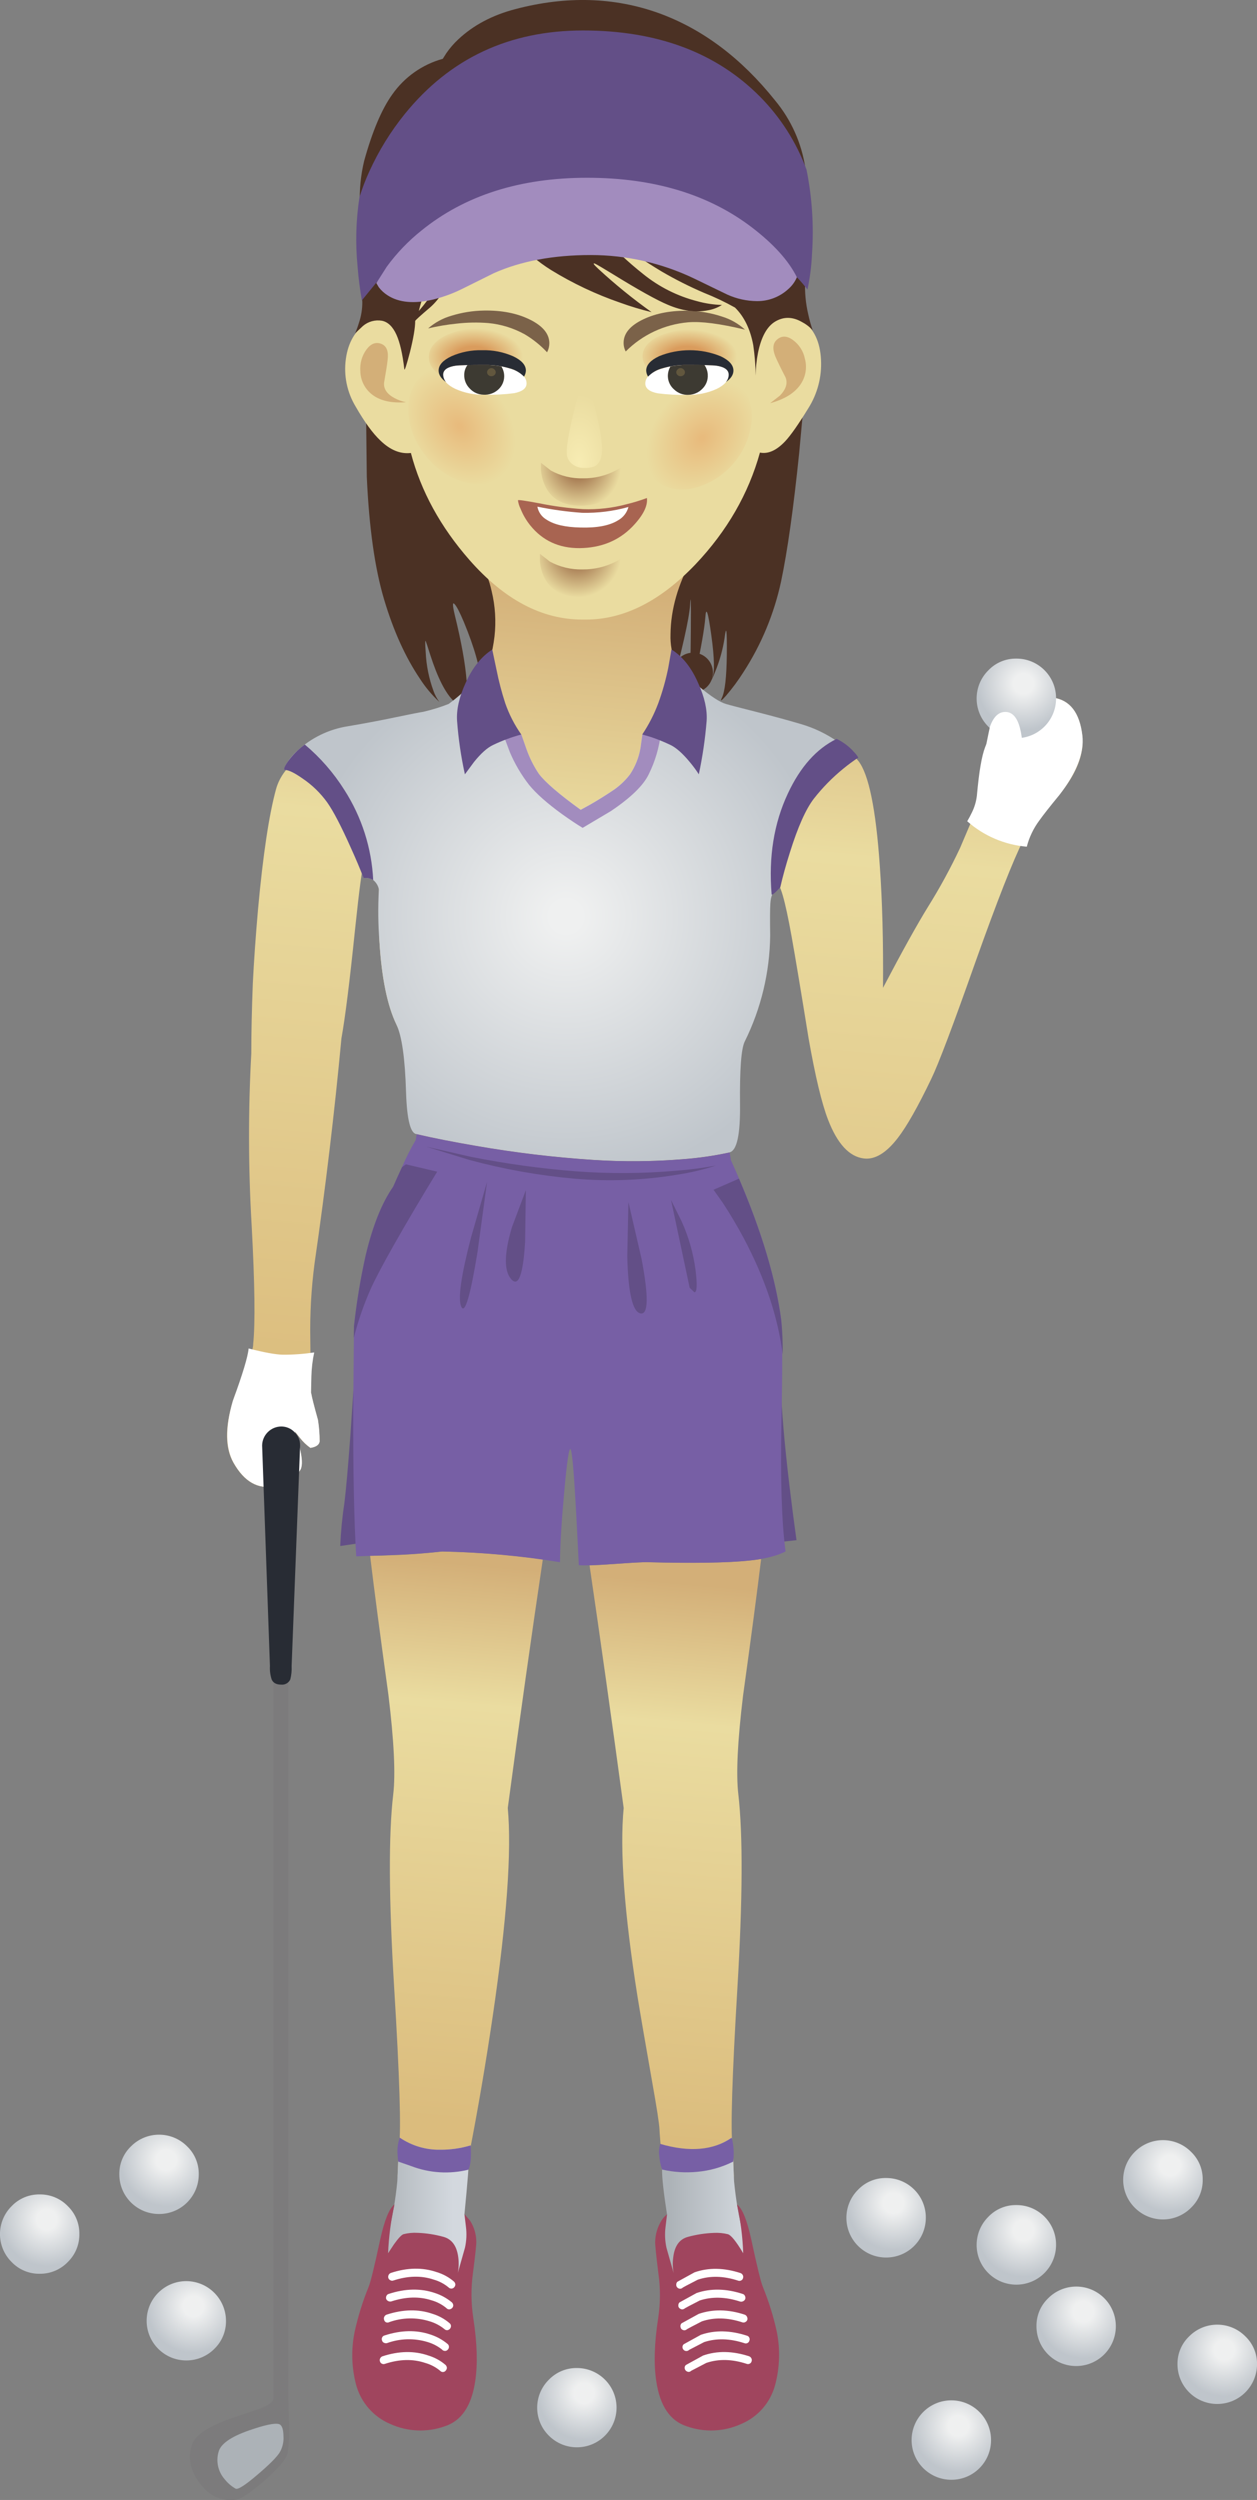 <?xml version="1.0" encoding="iso-8859-1"?>
<!-- Generator: Adobe Illustrator 20.1.0, SVG Export Plug-In . SVG Version: 6.00 Build 0)  -->
<svg version="1.0" id="Layer_1" xmlns="http://www.w3.org/2000/svg" xmlns:xlink="http://www.w3.org/1999/xlink" x="0px" y="0px"
	 viewBox="0 0 482.28 959.15" enable-background="new 0 0 482.28 959.15" xml:space="preserve">
<rect x="0" y="0" width="482.28" height="959.15" fill="#808080" stroke="none"/>
<title>sports1_0026</title>
<linearGradient id="SVGID_1_" gradientUnits="userSpaceOnUse" x1="784.921" y1="536.825" x2="771.751" y2="683.775" gradientTransform="matrix(1.45 0 0 1.45 -916.31 -174.57)">
	<stop  offset="0" style="stop-color:#D3AF78"/>
	<stop  offset="0.25" style="stop-color:#EADCA0"/>
	<stop  offset="1" style="stop-color:#DBBC7D"/>
</linearGradient>
<path fill="url(#SVGID_1_)" d="M248.55,599.36c-1.54-0.047-4.963,0.123-10.27,0.51c-6,0.433-10.027,0.673-12.08,0.72
	c4.193,28.54,8.557,59.563,13.09,93.07c-1.54,16.153,0.22,40.21,5.28,72.17c1.06,6.56,2.917,17.383,5.57,32.47
	c1.833,10.267,2.797,16.487,2.89,18.66c0,1.107,0.507,7.133,1.52,18.08h27c-0.193-5.333-0.363-9.213-0.51-11.64
	c-0.773-6.507-0.147-26.73,1.88-60.67c2.027-33.94,2.147-58.72,0.36-74.34c-0.913-7.713-0.31-20.32,1.81-37.82
	c3.087-22.273,5.4-39.75,6.94-52.43c-7.907,1.333-22.393,1.743-43.46,1.23 M142,596.9c1.54,12.827,3.873,30.543,7,53.15
	c2.167,17.787,2.793,30.563,1.88,38.33c-1.833,15.527-1.713,40.307,0.36,74.34c2.073,34.033,2.7,54.257,1.88,60.67
	c-0.193,2.46-0.387,6.34-0.58,11.64h26.66c0.147-2.553,0.413-5.373,0.8-8.46c3.373-17.26,6.41-35.073,9.11-53.44
	c5.333-36.353,7.237-62.847,5.71-79.48c4.667-34.76,9.15-66.557,13.45-95.39c-12.802-1.773-25.698-2.775-38.62-3
	c-5.64,0.627-11.04,1.06-16.2,1.3S144.473,596.913,142,596.9z"/>
<path fill="#4B3124" d="M299.68,223.1c2.46-11.713,4.773-28.13,6.94-49.25l2.6-28.2l-168.78,11.64l0.29,25.6
	c0.867,19.48,3.083,35.197,6.65,47.15c3.567,11.953,8.147,22.077,13.74,30.37c2.097,3.267,4.6,6.254,7.45,8.89
	c-0.953-1.276-1.709-2.688-2.24-4.19c-1.753-4.785-2.765-9.809-3-14.9c-0.24-3.233-0.24-4.657,0-4.27
	c0.093,0.147,0.673,1.907,1.74,5.28c2.847,8.873,5.883,14.827,9.11,17.86c3.907,3.613,5.523,1.01,4.85-7.81
	c-0.48-6.507-2-14.967-4.56-25.38c-0.867-3.667-0.89-5.04-0.07-4.12c0.773,0.773,1.953,3.04,3.54,6.8
	c4.147,10,6.363,17.953,6.65,23.86c0.193,5.333,2.46,8.153,6.8,8.46c2.203,0.189,4.419-0.182,6.44-1.08l58.94-2.1
	c4.967-18.42,7.633-30.28,8-35.58c0.287-4.667,0.383-1.607,0.29,9.18c-0.047,10.607-0.313,18.707-0.8,24.3
	c-0.533,5.833,0.31,3.567,2.53-6.8c2.22-10.367,3.497-17.67,3.83-21.91c0.287-4.487,1.057-2.173,2.31,6.94
	c1.207,8.727,1.303,14.2,0.29,16.42c1.217-4.046-1.077-8.312-5.123-9.529c-4.046-1.217-8.312,1.077-9.529,5.123
	c-1.217,4.046,1.077,8.312,5.123,9.529c3.731,1.122,7.71-0.739,9.239-4.323c0.571-1.128,1.078-2.286,1.52-3.47
	c1.676-4.09,2.864-8.362,3.54-12.73c0.667-5.333,0.957-3.26,0.87,6.22c-0.093,8.667-0.72,14.21-1.88,16.63
	c-0.773,1.54-0.243,1.273,1.59-0.8c2.431-2.836,4.653-5.843,6.65-9C292.113,247.281,297.013,235.485,299.68,223.1z"/>
<linearGradient id="SVGID_2_" gradientUnits="userSpaceOnUse" x1="814.948" y1="276.151" x2="795.018" y2="498.351" gradientTransform="matrix(1.45 0 0 1.45 -916.31 -174.57)">
	<stop  offset="0" style="stop-color:#D3AF78"/>
	<stop  offset="0.3" style="stop-color:#EADCA0"/>
	<stop  offset="1" style="stop-color:#DBBC7D"/>
</linearGradient>
<path fill="url(#SVGID_2_)" d="M380.24,283.12c-1.593,1.16-2.87,5.473-3.83,12.94c-0.533,3.953-1.137,8.8-1.81,14.54v0.22
	c-1.207,2.667-3.28,7.487-6.22,14.46c-3.67,7.813-7.804,15.4-12.38,22.72c-4.193,6.8-9.93,17.133-17.21,31
	c0.147-17.693-0.263-33.29-1.23-46.79c-1.493-21.793-4.24-35.22-8.24-40.28c-4.293-5.493-14.85-10.75-31.67-15.77
	c-8.487-2.413-14.487-4.173-18-5.28c-5.88-1.88-9.713-3.64-11.5-5.28c-4.24-3.807-7.203-7.543-8.89-11.21
	c-1.456-3.478-2.139-7.232-2-11c0.093-9.593,2.867-19.283,8.32-29.07c-13.5-6.507-27.07-9.663-40.71-9.47
	c-13.333,0.193-27,3.543-41,10.05c2.257,3.676,3.87,7.711,4.77,11.93c1.38,5.702,1.745,11.602,1.08,17.43
	c-0.773,6.313-2.197,11.183-4.27,14.61c-2.073,3.427-5.833,6.85-11.28,10.27c-2.073,1.333-6.847,2.9-14.32,4.7
	c-10.893,2.667-18.003,4.5-21.33,5.5c-19.047,5.787-29.917,13.597-32.61,23.43c-2.693,9.833-4.997,25.197-6.91,46.09
	c-0.913,10.46-1.58,19.957-2,28.49c-0.387,10-0.58,18.92-0.58,26.76c-1.206,22.018-1.159,44.087,0.14,66.1
	c1.207,22.467,1.4,37.603,0.58,45.41c0.093,2.22-2.22,8.703-6.94,19.45c-3.907,11.233-4.123,19.937-0.65,26.11
	c4.147,7.333,9.427,10.333,15.84,9c2.343-0.515,4.557-1.498,6.51-2.89c1.4-0.891,2.566-2.105,3.4-3.54
	c0.773-1.54,0.63-4.433-0.43-8.68l-1.81-5.93l2,2.53c1.138,1.466,2.486,2.757,4,3.83c2.167-0.34,3.347-1.16,3.54-2.46
	c-0.001-2.786-0.218-5.568-0.65-8.32c-1.493-5.333-2.36-8.757-2.6-10.27l-0.07-0.14c-0.093-7.62-0.167-14.393-0.22-20.32
	c-0.188-9.864,0.367-19.729,1.66-29.51c4.187-28.847,7.613-57.543,10.28-86.09c1.447-8.053,3.183-21.937,5.21-41.65
	c1.687-16.1,2.797-24.273,3.33-24.52c2.413-1.253,4.367,1.687,5.86,8.82c0,0.193,0.047,6.727,0.14,19.6
	c0.82,14.273,3.013,25.097,6.58,32.47c7.667,15.767,10.293,29.797,7.88,42.09c6.22,1.447,13.813,2.94,22.78,4.48
	c14.926,2.568,29.977,4.344,45.09,5.32c11.369,0.73,22.775,0.633,34.13-0.29c6.03-0.45,12.021-1.319,17.93-2.6
	c-0.771-7.685-0.748-15.43,0.07-23.11c0.82-9.5,2.243-16.587,4.27-21.26c3.309-7.495,5.878-15.296,7.67-23.29
	c1.929-9.27,2.755-18.736,2.46-28.2c0.158-1.077,0.399-2.14,0.72-3.18c0.72-2.22,1.613-3.593,2.68-4.12
	c1.4-0.667,3.377,6.13,5.93,20.39c1.447,8.1,3.617,21.117,6.51,39.05c2.553,14.513,5.037,24.903,7.45,31.17
	c3.567,9.253,8.147,14.22,13.74,14.9c4.24,0.533,8.573-2.07,13-7.81c3.473-4.487,7.763-12.057,12.87-22.71
	c2.747-5.64,8.387-20.56,16.92-44.76c8.387-23.573,14.533-39.217,18.44-46.93c0.48-1.833,2.097-4.293,4.85-7.38
	c1.593-1.833,4.293-4.833,8.1-9c7.233-8.487,10.44-16.37,9.62-23.65c-1.007-8.813-4.75-13.67-11.23-14.57
	c-2.428-0.327-4.899-0.105-7.23,0.65c-1.707,0.385-3.296,1.177-4.63,2.31c-1.333,1.253-2.333,4.193-3,8.82
	c-0.34,2.313-0.557,4.507-0.65,6.58c-0.747-0.986-1.653-1.841-2.68-2.53C383.737,282.087,381.88,281.967,380.24,283.12z"/>
<path fill="#EADCA0" d="M315,138c-0.34-6.893-2.727-11.893-7.16-15c-2.893-2.073-7.667-2.53-14.32-1.37V107
	c0-20.247-6.7-37.193-20.1-50.84C260.213,42.72,244.017,36,224.83,36s-35.387,6.727-48.6,20.18
	c-13.447,13.653-20.17,30.593-20.17,50.82v15.19c-5.547-2-10.61-1.493-15.19,1.52c-4.58,3.013-7.303,7.68-8.17,14
	c-0.882,6.347,0.445,12.805,3.76,18.29c3.373,5.88,6.507,10.193,9.4,12.94c3.807,3.713,7.737,5.33,11.79,4.85
	c3.86,14.667,11.333,28.333,22.42,41c13.4,15.28,27.84,22.92,43.32,22.92h1.45c14.513,0,28.513-7.063,42-21.19
	c12.1-12.773,20.343-27.067,24.73-42.88c3.133,0.627,6.363-0.82,9.69-4.34c2.12-2.267,5.06-6.46,8.82-12.58
	C313.628,151.144,315.348,144.6,315,138z"/>
<radialGradient id="SVGID_3_" cx="404.322" cy="545.876" r="9.8" gradientTransform="matrix(-1.45 0 0 -2.71 808.43 1656.95)" gradientUnits="userSpaceOnUse">
	<stop  offset="0" style="stop-color:#F7ECB3"/>
	<stop  offset="1" style="stop-color:#EADCA0"/>
</radialGradient>
<path fill="url(#SVGID_3_)" d="M219.92,159c-1.833,7.813-2.653,12.85-2.46,15.11c0.104,1.709,1.018,3.267,2.46,4.19
	c1.174,0.813,2.572,1.243,4,1.23c1.353,0.079,2.71-0.094,4-0.51c1.54-0.667,2.503-2.16,2.89-4.48c0.533-2.667-0.093-7.8-1.88-15.4
	s-3.257-11.553-4.41-11.86C223.38,147.013,221.847,150.92,219.92,159z"/>
<radialGradient id="SVGID_4_" cx="404.322" cy="717.991" r="11.36" gradientTransform="matrix(-1.45 0 0 -1.45 808.06 1220.06)" gradientUnits="userSpaceOnUse">
	<stop  offset="0" style="stop-color:#8F5938"/>
	<stop  offset="1" style="stop-color:#EADCA0"/>
</radialGradient>
<path fill="url(#SVGID_4_)" d="M208.85,185.78c2.267,5.493,6.933,8.24,14,8.24c7.067,0,12.177-2.797,15.33-8.39
	c1.515-2.553,2.406-5.428,2.6-8.39c-1.267,1.286-2.732,2.359-4.34,3.18c-3.938,2.093-8.34,3.163-12.8,3.11
	c-4.29,0.106-8.531-0.929-12.29-3l-3.83-3v2.6C207.655,182.073,208.104,183.981,208.85,185.78z"/>
<radialGradient id="SVGID_5_" cx="404.322" cy="724.695" r="11.56" gradientTransform="matrix(-1.45 0 0 -1.42 807.85 1241.91)" gradientUnits="userSpaceOnUse">
	<stop  offset="0" style="stop-color:#8F5938"/>
	<stop  offset="1" style="stop-color:#EADCA0"/>
</radialGradient>
<path fill="url(#SVGID_5_)" d="M207.12,215c0.119,1.962,0.558,3.89,1.3,5.71c2.313,5.547,7.063,8.32,14.25,8.32
	c7.187,0,12.393-2.797,15.62-8.39c1.51-2.581,2.4-5.477,2.6-8.46c-1.304,1.274-2.79,2.345-4.41,3.18
	c-4.009,2.097-8.476,3.166-13,3.11c-4.361,0.112-8.674-0.922-12.51-3l-3.83-3V215H207.12z"/>
<path fill="#7B6249" d="M175.15,124.17c4.056-0.473,8.149-0.546,12.22-0.22c4.916,0.465,9.683,1.943,14,4.34
	c3.153,1.876,6.025,4.189,8.53,6.87c0.577-1.09,0.876-2.306,0.87-3.54c-0.047-3.567-2.53-6.567-7.45-9
	c-4.92-2.433-10.803-3.59-17.65-3.47c-4.244,0.066-8.457,0.74-12.51,2c-3.284,0.944-6.319,2.6-8.89,4.85
	C167.853,125.155,171.488,124.544,175.15,124.17z"/>
<path fill="#A86451" d="M203.43,201.55c4.727,5.88,11.043,8.797,18.95,8.75c8.193-0.093,14.92-2.817,20.18-8.17
	c4.147-4.293,6.027-7.98,5.64-11.06c-2.553,0.954-5.161,1.752-7.81,2.39c-5.445,1.459-11.077,2.093-16.71,1.88
	c-5.638-0.36-11.245-1.109-16.78-2.24c-5.4-1.013-8.123-1.4-8.17-1.16c0.145,1.132,0.484,2.232,1,3.25
	C200.638,197.483,201.885,199.627,203.43,201.55z"/>
<path fill="#FFFFFF" d="M206.18,194.39c0.387,2.106,1.682,3.935,3.54,5c2.847,1.88,7.16,2.88,12.94,3
	c6.367,0.193,11.187-0.723,14.46-2.75c1.978-1.092,3.423-2.945,4-5.13c-5.786,1.625-11.782,2.379-17.79,2.24
	C217.568,196.342,211.838,195.554,206.18,194.39z"/>
<linearGradient id="SVGID_6_" gradientUnits="userSpaceOnUse" x1="730.938" y1="709.623" x2="758.438" y2="709.623" gradientTransform="matrix(1.45 0 0 1.45 -916.31 -174.57)">
	<stop  offset="0" style="stop-color:#ACB2B7"/>
	<stop  offset="0.76" style="stop-color:#D3D8DE"/>
</linearGradient>
<path fill="url(#SVGID_6_)" d="M168.86,824.77c-5.514,0.093-10.922-1.524-15.48-4.63l-0.29,3.25c-0.193,2.747-0.41,7.23-0.65,13.45
	c-0.67,7.087-1.904,14.109-3.69,21l-0.58,2.46l-0.36,0.94c-1.64,6.12-3.973,14.073-7,23.86c4.766,1.762,9.754,2.856,14.82,3.25
	c8.667,0.773,15.923-0.07,21.77-2.53c0.967-11.52,1.28-17.957,0.94-19.31c1.33-3.928,1.728-8.112,1.16-12.22l-1.3-4.77
	c1.2-12.253,1.8-19.9,1.8-22.94l0.58-3.47C176.778,824.245,172.828,824.804,168.86,824.77z"/>
<path fill="#A0455E" d="M170.09,858.18c-3.21-0.884-6.512-1.394-9.84-1.52c-1.822-0.108-3.65,0.064-5.42,0.51
	c-0.773,0.24-2.003,1.543-3.69,3.91l-2.24,3.4c0.256-6.305,1.079-12.573,2.46-18.73c-2,1.493-3.833,6-5.5,13.52
	c-2.167,10.127-3.637,16.153-4.41,18.08c-2.272,5.549-4.062,11.284-5.35,17.14c-1.413,6.744-1.238,13.725,0.51,20.39
	c1.812,6.804,6.671,12.387,13.16,15.12c6.591,2.987,14.084,3.299,20.9,0.87c6.367-2.073,10.247-7.81,11.64-17.21
	c1.013-6.56,0.773-14.66-0.72-24.3c-0.868-5.701-0.915-11.496-0.14-17.21c0.913-7.04,1.347-11.09,1.3-12.15
	c-0.039-2.837-0.866-5.607-2.39-8l-2.17-2.53l0.58,4.85c0.339,2.668,0.217,5.374-0.36,8l-2.75,9.69
	c0.386-2.028,0.433-4.106,0.14-6.15C175.22,861.613,173.317,859.053,170.09,858.18z"/>
<path fill="#775FA5" d="M168.86,824.77c-5.514,0.093-10.922-1.524-15.48-4.63c-0.686,1.922-0.982,3.962-0.87,6
	c0.036,1.065,0.132,2.126,0.29,3.18l5,1.74c6.993,2.679,14.638,3.157,21.91,1.37c0.867-1.64,1.157-4.75,0.87-9.33
	C176.779,824.238,172.828,824.801,168.86,824.77z"/>
<path fill="#FFFFFF" d="M166.4,874.6c2.092,0.59,4.037,1.612,5.71,3c0.55,0.582,1.468,0.608,2.05,0.058
	c0.043-0.04,0.083-0.083,0.12-0.128c0.27-0.295,0.423-0.68,0.43-1.08c-0.039-0.408-0.219-0.79-0.51-1.08
	c-1.917-1.652-4.158-2.885-6.58-3.62c-5.447-1.88-11.33-1.783-17.65,0.29c-0.384,0.142-0.696,0.43-0.87,0.8
	c-0.175,0.361-0.211,0.774-0.1,1.16c0.142,0.384,0.43,0.696,0.8,0.87c0.358,0.192,0.782,0.217,1.16,0.07
	C156.527,873.12,161.673,873.007,166.4,874.6z"/>
<path fill="#FFFFFF" d="M171.39,885.66c0.278,0.239,0.634,0.367,1,0.36c0.408-0.039,0.79-0.219,1.08-0.51
	c0.286-0.286,0.441-0.676,0.43-1.08c-0.039-0.408-0.219-0.79-0.51-1.08c-1.941-1.617-4.175-2.846-6.58-3.62
	c-5.447-1.833-11.33-1.713-17.65,0.36c-0.385,0.094-0.706,0.359-0.87,0.72c-0.188,0.356-0.238,0.769-0.14,1.16
	c0.142,0.384,0.43,0.696,0.8,0.87c0.356,0.188,0.769,0.238,1.16,0.14c5.593-1.833,10.753-1.977,15.48-0.43
	c2.092,0.59,4.037,1.612,5.71,3L171.39,885.66z"/>
<path fill="#FFFFFF" d="M148.32,888.05c-0.384,0.142-0.696,0.43-0.87,0.8c-0.192,0.358-0.217,0.782-0.07,1.16
	c0.118,0.708,0.788,1.186,1.497,1.068c0.134-0.022,0.263-0.065,0.383-0.128c5.004-1.821,10.467-1.948,15.55-0.36
	c2.083,0.612,4.024,1.632,5.71,3c0.286,0.286,0.676,0.441,1.08,0.43c0.381-0.052,0.734-0.232,1-0.51
	c0.27-0.295,0.423-0.68,0.43-1.08c0.004-0.419-0.184-0.817-0.51-1.08c-1.917-1.652-4.158-2.885-6.58-3.62
	C160.56,885.87,154.687,885.977,148.32,888.05z"/>
<path fill="#FFFFFF" d="M147.31,898.83c0.356,0.188,0.769,0.238,1.16,0.14c5.001-1.818,10.456-1.969,15.55-0.43
	c2.083,0.612,4.024,1.632,5.71,3h-0.07c0.295,0.27,0.68,0.423,1.08,0.43c0.419,0.004,0.817-0.184,1.08-0.51
	c0.286-0.286,0.441-0.676,0.43-1.08c0.004-0.419-0.184-0.817-0.51-1.08c-1.941-1.617-4.175-2.846-6.58-3.62
	c-5.4-1.833-11.283-1.713-17.65,0.36c-0.385,0.094-0.706,0.359-0.87,0.72c-0.192,0.358-0.217,0.782-0.07,1.16
	C146.657,898.324,146.932,898.663,147.31,898.83z"/>
<path fill="#FFFFFF" d="M164.38,903.74c-5.4-1.88-11.283-1.783-17.65,0.29c-0.384,0.142-0.696,0.43-0.87,0.8
	c-0.192,0.358-0.217,0.782-0.07,1.16c0.094,0.385,0.359,0.706,0.72,0.87c0.358,0.192,0.782,0.217,1.16,0.07
	c5.593-1.833,10.753-1.953,15.48-0.36c2.092,0.59,4.037,1.612,5.71,3c0.499,0.584,1.376,0.653,1.96,0.154
	c0.078-0.067,0.149-0.142,0.21-0.224c0.27-0.295,0.423-0.68,0.43-1.08c-0.039-0.408-0.219-0.79-0.51-1.08
	C169.034,905.696,166.796,904.47,164.38,903.74z"/>
<linearGradient id="SVGID_7_" gradientUnits="userSpaceOnUse" x1="808.888" y1="709.627" x2="836.388" y2="709.627" gradientTransform="matrix(1.45 0 0 1.45 -916.31 -174.57)">
	<stop  offset="0" style="stop-color:#ACB2B7"/>
	<stop  offset="0.76" style="stop-color:#D3D8DE"/>
</linearGradient>
<path fill="url(#SVGID_7_)" d="M281,823.4l-0.29-3.25c-4.558,3.106-9.966,4.723-15.48,4.63c-3.968,0.034-7.918-0.525-11.72-1.66
	c0.047,0.24,0.12,1.783,0.22,4.63c0.017,1.547,0.114,3.093,0.29,4.63c-0.047,3.04,0.58,8.753,1.88,17.14l-1.3,4.77
	c-0.571,4.103-0.202,8.281,1.08,12.22c-0.287,1.207,0.047,7.643,1,19.31c5.833,2.46,13.09,3.303,21.77,2.53
	c5.063-0.416,10.048-1.509,14.82-3.25c-3.04-9.787-5.373-17.74-7-23.86l-0.43-0.94l-0.58-2.46c-1.742-6.897-2.953-13.918-3.62-21
	C281.42,830.627,281.207,826.147,281,823.4z"/>
<path fill="#A0455E" d="M253.76,852c-1.481,2.412-2.305,5.17-2.39,8c-0.047,1.16,0.363,5.21,1.23,12.15
	c0.822,5.709,0.798,11.508-0.07,17.21c-1.493,9.64-1.733,17.74-0.72,24.3c1.4,9.4,5.28,15.137,11.64,17.21
	c6.816,2.429,14.309,2.117,20.9-0.87c6.481-2.719,11.322-8.307,13.09-15.11c1.749-6.663,1.947-13.638,0.58-20.39
	c-1.288-5.856-3.078-11.591-5.35-17.14c-0.773-1.927-2.243-7.953-4.41-18.08c-1.64-7.52-3.473-12.027-5.5-13.52
	c1.375,6.156,2.175,12.426,2.39,18.73c-2.667-4.487-4.62-6.92-5.86-7.3c-1.771-0.441-3.598-0.613-5.42-0.51
	c-3.35,0.129-6.675,0.639-9.91,1.52c-3.233,0.867-5.113,3.447-5.64,7.74c-0.293,2.044-0.246,4.122,0.14,6.15l-2.75-9.69
	c-0.577-2.626-0.699-5.332-0.36-8l0.58-4.85C255.064,850.228,254.329,851.058,253.76,852z"/>
<path fill="#775FA5" d="M280.73,820.15c-6.993,4.867-16.13,5.663-27.41,2.39c-0.478,1.542-0.602,3.173-0.36,4.77
	c0.137,1.727,0.5,3.428,1.08,5.06c4.43,1.022,8.996,1.316,13.52,0.87c4.784-0.432,9.445-1.758,13.74-3.91
	C281.708,826.262,281.515,823.144,280.73,820.15z"/>
<path fill="#FFFFFF" d="M262,877.64c0.093-0.093,1.997-1.093,5.71-3c4.727-1.593,9.887-1.473,15.48,0.36
	c0.378,0.147,0.802,0.122,1.16-0.07c0.361-0.164,0.626-0.485,0.72-0.87c0.147-0.378,0.122-0.802-0.07-1.16
	c-0.174-0.37-0.486-0.658-0.87-0.8c-6.367-2.073-12.25-2.17-17.65-0.29c-4.24,2.313-6.433,3.52-6.58,3.62
	c-0.286,0.286-0.441,0.676-0.43,1.08c-0.044,0.395,0.088,0.79,0.36,1.08c0.517,0.611,1.432,0.688,2.043,0.171
	C261.918,877.723,261.96,877.683,262,877.64z"/>
<path fill="#FFFFFF" d="M285.8,880.82c-0.164-0.361-0.485-0.626-0.87-0.72c-6.313-2.073-12.197-2.193-17.65-0.36
	c-4.24,2.313-6.433,3.52-6.58,3.62c-0.286,0.286-0.441,0.676-0.43,1.08c-0.059,0.397,0.075,0.798,0.36,1.08
	c0.29,0.291,0.672,0.471,1.08,0.51c0.4-0.007,0.785-0.16,1.08-0.43c0.093-0.093,1.997-1.093,5.71-3
	c4.727-1.54,9.887-1.397,15.48,0.43c0.391,0.098,0.804,0.048,1.16-0.14c0.37-0.174,0.658-0.486,0.8-0.87
	C286.049,881.617,285.999,881.187,285.8,880.82z"/>
<path fill="#FFFFFF" d="M286.59,888.85c-0.174-0.37-0.486-0.658-0.87-0.8c-6.313-2.073-12.197-2.17-17.65-0.29
	c-4.24,2.313-6.433,3.52-6.58,3.62c-0.286,0.286-0.441,0.676-0.43,1.08c0.002,0.389,0.128,0.767,0.36,1.08
	c0.29,0.291,0.672,0.471,1.08,0.51c0.404,0.011,0.794-0.144,1.08-0.43c0.093-0.093,1.997-1.093,5.71-3
	c4.727-1.593,9.887-1.473,15.48,0.36c0.378,0.147,0.802,0.122,1.16-0.07c0.37-0.174,0.658-0.486,0.8-0.87
	C286.836,889.64,286.786,889.214,286.59,888.85z"/>
<path fill="#FFFFFF" d="M263.38,902c0.378-0.001,0.739-0.157,1-0.43c0.147-0.093,2.077-1.093,5.79-3
	c4.727-1.54,9.887-1.397,15.48,0.43c0.734,0.275,1.553-0.096,1.828-0.831c0.021-0.055,0.038-0.112,0.052-0.169
	c0.147-0.378,0.122-0.802-0.07-1.16c-0.164-0.361-0.485-0.626-0.87-0.72c-6.367-2.073-12.25-2.193-17.65-0.36
	c-4.24,2.313-6.433,3.52-6.58,3.62c-0.326,0.263-0.514,0.661-0.51,1.08c-0.011,0.404,0.144,0.794,0.43,1.08
	C262.557,901.853,262.962,902.023,263.38,902z"/>
<path fill="#FFFFFF" d="M271,906.56c4.727-1.593,9.887-1.473,15.48,0.36c0.378,0.147,0.802,0.122,1.16-0.07
	c0.361-0.164,0.626-0.485,0.72-0.87c0.147-0.378,0.122-0.802-0.07-1.16c-0.174-0.37-0.486-0.658-0.87-0.8
	c-6.367-2.073-12.25-2.17-17.65-0.29c-4.24,2.313-6.433,3.52-6.58,3.62c-0.326,0.263-0.514,0.661-0.51,1.08
	c0.007,0.4,0.16,0.785,0.43,1.08c0.29,0.291,0.672,0.471,1.08,0.51c0.378-0.001,0.739-0.157,1-0.43
	C265.33,909.503,267.267,908.493,271,906.56z"/>
<path fill="#D3AF78" d="M295.49,154.69c5.687-1.54,9.64-4.047,11.86-7.52c1.828-2.855,2.355-6.353,1.45-9.62
	c-0.585-2.848-2.211-5.376-4.56-7.09c-2.313-1.687-4.363-1.733-6.15-0.14c-1.593,1.4-1.787,3.57-0.58,6.51
	c0.72,1.687,2.023,4.353,3.91,8c0.867,2.22,0.143,4.533-2.17,6.94L295.49,154.69z"/>
<path fill="#D3AF78" d="M142.39,151.07c3.087,2.607,7.547,3.69,13.38,3.25c-1.541-0.306-3.028-0.842-4.41-1.59
	c-2.893-1.54-4.227-3.517-4-5.93c0.72-4.047,1.177-6.987,1.37-8.82c0.387-3.18-0.383-5.18-2.31-6c-2.167-0.913-4.12-0.19-5.86,2.17
	c-1.72,2.387-2.539,5.307-2.31,8.24C138.307,145.747,139.817,148.914,142.39,151.07z"/>
<radialGradient id="SVGID_8_" cx="404.352" cy="1024.609" r="13.15" gradientTransform="matrix(-1.45 0 0 -0.79 850.01 946.17)" gradientUnits="userSpaceOnUse">
	<stop  offset="0.37" style="stop-color:#DA9C5D"/>
	<stop  offset="1" style="stop-color:#EADCA0"/>
</radialGradient>
<path fill="url(#SVGID_8_)" d="M252.1,129.3c-3.713,2-5.57,4.46-5.57,7.38c0,2.92,1.857,5.38,5.57,7.38
	c4.187,2.11,8.834,3.141,13.52,3c4.664,0.148,9.291-0.884,13.45-3c3.713-2.073,5.57-4.533,5.57-7.38c0-2.847-1.857-5.307-5.57-7.38
	C270.536,125.251,260.634,125.251,252.1,129.3z"/>
<radialGradient id="SVGID_9_" cx="578.964" cy="432.069" r="13.16" gradientTransform="matrix(-1.1 -0.93 1.2 -1.42 387.78 1320.24)" gradientUnits="userSpaceOnUse">
	<stop  offset="0.04" style="stop-color:#E8BB7D"/>
	<stop  offset="1" style="stop-color:#EADCA0"/>
</radialGradient>
<path fill="url(#SVGID_9_)" d="M267.86,143.48c-6.074,1.373-11.502,4.764-15.4,9.62c-4.171,4.625-6.6,10.558-6.87,16.78
	c-0.24,6,1.64,10.723,5.64,14.17c4,3.447,8.967,4.53,14.9,3.25c12.352-3.123,21.342-13.769,22.35-26.47c0.193-6-1.71-10.7-5.71-14.1
	S273.8,142.247,267.86,143.48z"/>
<radialGradient id="SVGID_10_" cx="111.893" cy="696.852" r="13.14" gradientTransform="matrix(-1.13 0.91 -1.19 -1.48 1131.97 1093.14)" gradientUnits="userSpaceOnUse">
	<stop  offset="0.04" style="stop-color:#E8BB7D"/>
	<stop  offset="1" style="stop-color:#EADCA0"/>
</radialGradient>
<path fill="url(#SVGID_10_)" d="M193,151c-3.848-5.078-9.306-8.698-15.48-10.27c-5.927-1.493-10.927-0.577-15,2.75
	c-4.073,3.327-6.027,8.05-5.86,14.17c0.147,6.12,2.39,11.88,6.73,17.28c3.877,5.047,9.323,8.66,15.48,10.27
	c6,1.447,11.037,0.507,15.11-2.82c4.073-3.327,6.027-8.05,5.86-14.17C199.553,161.869,197.144,155.808,193,151z"/>
<radialGradient id="SVGID_11_" cx="404.322" cy="985.119" r="13.161" gradientTransform="matrix(-1.45 0 0 -0.84 767.93 964.47)" gradientUnits="userSpaceOnUse">
	<stop  offset="0.37" style="stop-color:#DA9C5D"/>
	<stop  offset="1" style="stop-color:#EADCA0"/>
</radialGradient>
<path fill="url(#SVGID_11_)" d="M197,129.16c-8.442-4.338-18.458-4.338-26.9,0c-3.713,2.167-5.57,4.77-5.57,7.81
	s1.857,5.643,5.57,7.81c8.442,4.338,18.458,4.338,26.9,0c3.713-2.12,5.57-4.723,5.57-7.81S200.713,131.28,197,129.16z"/>
<path fill="#7B6249" d="M264,123.66c4.967-0.433,12.247,0.507,21.84,2.82c-2.515-2.287-5.502-3.994-8.75-5
	c-4.041-1.343-8.254-2.098-12.51-2.24c-6.847-0.193-12.753,0.89-17.72,3.25s-7.497,5.3-7.59,8.82c-0.049,1.23,0.227,2.451,0.8,3.54
	C246.477,128.414,254.953,124.451,264,123.66z"/>
<path fill="#4B3124" d="M309,64.51c-1.426-9.569-5.453-18.563-11.64-26c-12.967-16.22-27.813-27.37-44.54-33.45
	c-17.16-6.173-35.493-6.703-55-1.59c-8.873,2.313-16.207,6.193-22,11.64c-1.704,1.593-3.232,3.363-4.56,5.28l-1.37,2.17
	c-7.851,2.168-14.703,7.001-19.38,13.67c-4.047,5.64-7.64,14.127-10.78,25.46c-1.322,5.491-1.88,11.137-1.66,16.78
	c0.147,9.547,0.17,14.827,0.07,15.84c-0.337,4.09-0.337,8.2,0,12.29c0.193,2.22,0.483,5.28,0.87,9.18
	c0.023,2.754-0.417,5.492-1.3,8.1c-0.408,1.359-0.892,2.695-1.45,4l3-2.82c2.016-1.716,4.69-2.449,7.3-2
	c2.313,0.48,4.17,2.287,5.57,5.42c1.333,2.987,2.333,7.373,3,13.16c0.093,0.773,0.817-1.42,2.17-6.58c1.333-5.333,2-9.31,2-11.93
	c0.147-0.34,2.003-2.027,5.57-5.06c3.42-2.94,6.167-7.11,8.24-12.51c1.733-4.487,3.783-10.633,6.15-18.44
	c2.367-7.807,3.763-12.217,4.19-13.23c8.773,13.647,18.107,23.553,28,29.72c8.341,5.123,17.217,9.318,26.47,12.51
	c3.956,1.437,7.989,2.652,12.08,3.64c-7.14-5.083-13.951-10.614-20.39-16.56c-1.927-1.787-2.337-2.453-1.23-2
	c0.72,0.34,2.89,1.617,6.51,3.83c10,6.173,17.137,10.15,21.41,11.93c5.447,2.313,10.533,3.013,15.26,2.1
	c1.932-0.317,3.782-1.018,5.44-2.06c-3.23-0.098-6.436-0.585-9.55-1.45c-7.56-1.948-14.612-5.498-20.68-10.41
	c-5.749-4.556-11.116-9.572-16.05-15l-5.06-6.22l7.81,6.36c6.528,5.009,13.336,9.643,20.39,13.88c5.228,3.052,10.638,5.78,16.2,8.17
	c4.101,1.623,8.09,3.518,11.94,5.67c3.52,3.473,5.853,8.27,7,14.39c0.566,3.882,0.88,7.797,0.94,11.72
	c0.022-2.914,0.313-5.82,0.87-8.68c1.253-6.173,3.47-10.2,6.65-12.08s6.513-1.857,10,0.07c1.621,0.829,3.089,1.928,4.34,3.25
	c-0.676-1.94-1.231-3.921-1.66-5.93c-1.017-4.285-1.431-8.691-1.23-13.09c0.142-2.842,0.118-5.69-0.07-8.53
	c-0.193-3.421-0.193-6.849,0-10.27c0.667-11.953,0.713-20.077,0.14-24.37 M160.69,119.32c2.267-9.16,5.423-15.45,9.47-18.87
	l0.14-0.07l-1.37,5.35C168.11,109.343,165.363,113.873,160.69,119.32z"/>
<path fill="#634F87" d="M309.44,65.09c-3.894-10.54-10.009-20.12-17.93-28.09c-16.78-16.873-39.39-25.31-67.83-25.31
	c-28.253,0-51.033,10.667-68.34,32c-5.446,6.728-10.016,14.121-13.6,22c-1.494,3.246-2.774,6.586-3.83,10
	c-1.341,8.782-1.583,17.698-0.72,26.54c0.336,4.358,0.89,8.697,1.66,13l5.42-6.65c4.96-5.354,10.407-10.235,16.27-14.58
	c18.353-13.881,40.769-21.328,63.78-21.19c22.716-0.21,44.96,6.481,63.79,19.19c9.593,6.367,16.827,12.73,21.7,19.09
	c0.95-4.502,1.532-9.074,1.74-13.67C312.296,86.597,311.587,75.724,309.44,65.09z"/>
<path fill="#A28CBE" d="M302.5,110.86c1.403-1.233,2.513-2.764,3.25-4.48c-3.167-6.367-8.903-12.73-17.21-19.09
	c-16.633-12.727-37.723-19.09-63.27-19.09c-25.747,0-46.937,6.75-63.57,20.25c-5.036,4.013-9.512,8.681-13.31,13.88l-4,6.29
	l0.94,1.59c0.941,1.229,2.092,2.282,3.4,3.11c4.34,2.793,10.173,3.323,17.5,1.59c4.079-1.016,8.028-2.496,11.77-4.41
	c2.46-1.207,6.293-3.11,11.5-5.71c10.413-4.627,22.803-6.94,37.17-6.94c13.716,0.004,27.257,3.08,39.63,9
	c3.133,1.52,7.367,3.57,12.7,6.15c3.591,1.635,7.485,2.497,11.43,2.53C294.901,115.566,299.217,113.896,302.5,110.86z"/>
<radialGradient id="SVGID_12_" cx="-137.982" cy="717.991" r="70.44" gradientTransform="matrix(1.45 0 0 -1.45 417.21 1392.61)" gradientUnits="userSpaceOnUse">
	<stop  offset="0.06" style="stop-color:#EFF0F0"/>
	<stop  offset="1" style="stop-color:#BFC5CB"/>
</radialGradient>
<path fill="url(#SVGID_12_)" d="M321.52,284.64c-4.36-3.067-9.199-5.389-14.32-6.87c-4.487-1.333-10.057-2.853-16.71-4.56
	c-6.507-1.64-10.483-2.677-11.93-3.11c-2.36-0.667-5.927-3-10.7-7l-6.36-5.71l-2.1,7.61c-1.53,5.484-3.391,10.87-5.57,16.13
	c-1.662-0.24-3.354-0.192-5,0.14l-2.39,0.51l-0.72,5.28c-0.627,3.574-1.989,6.979-4,10c-1.697,2.221-3.72,4.173-6,5.79
	c-2.94,2-5.977,3.903-9.11,5.71l-3.83,2.1c-8.293-6-13.643-10.603-16.05-13.81c-1.947-2.903-3.526-6.037-4.7-9.33l-2-5.71
	c-2.553-1.687-4.77-2.193-6.65-1.52c-2.112-5.363-3.827-10.875-5.13-16.49l-1.66-7.88c-1.107,1.447-2.553,3.133-4.34,5.06
	c-3.067,3.361-6.456,6.412-10.12,9.11c-3.151,1.24-6.39,2.242-9.69,3c-1.333,0.193-4.733,0.86-10.2,2
	c-5.927,1.253-12.17,2.433-18.73,3.54c-7.344,1.142-14.174,4.47-19.6,9.55c-1.624,1.466-3.014,3.172-4.12,5.06
	c-0.82,1.447-0.94,2.17-0.36,2.17c1.333,0,3.55,1.083,6.65,3.25c3.676,2.475,6.882,5.583,9.47,9.18
	c2.36,3.333,5.397,9.167,9.11,17.5c1.88,4.147,3.497,7.98,4.85,11.5h1.23c0.869,0.082,1.709,0.355,2.46,0.8
	c1.107,0.897,1.873,2.147,2.17,3.54c-0.375,6.747-0.301,13.512,0.22,20.25c0.867,13.887,3.037,24.443,6.51,31.67
	c2.073,4.293,3.303,12.923,3.69,25.89c0.34,10.667,1.713,16.043,4.12,16.13c6.413,1.493,13.983,2.987,22.71,4.48
	c14.975,2.612,30.081,4.414,45.25,5.4c11.369,0.73,22.775,0.633,34.13-0.29c6.03-0.45,12.021-1.319,17.93-2.6
	c2.793-0.667,4.127-6.79,4-18.37c-0.147-13.4,0.457-21.45,1.81-24.15c6.272-12.664,9.608-26.579,9.76-40.71
	c-0.093-6.173-0.07-10.247,0.07-12.22c0.193-3.087,1.037-4.773,2.53-5.06c1.107-5.06,2.503-10.533,4.19-16.42
	c3.42-11.713,6.673-19.573,9.76-23.58c2.841-3.748,6.117-7.145,9.76-10.12c1.327-1.131,2.756-2.135,4.27-3
	C324.703,287.039,323.174,285.751,321.52,284.64z"/>
<path fill="#634F87" d="M110.36,292.31c-1.4,2.073-1.713,3.11-0.94,3.11c1.333,0,3.55,1.083,6.65,3.25
	c3.676,2.475,6.882,5.583,9.47,9.18c2.36,3.333,5.397,9.167,9.11,17.5c1.88,4.147,3.497,7.98,4.85,11.5h1.23
	c0.869,0.082,1.709,0.355,2.46,0.8c-0.594-12.293-4.408-24.215-11.06-34.57c-4.128-6.563-9.253-12.443-15.19-17.43
	c-2.533,1.853-4.754,4.097-6.58,6.65 M327.36,288.18c-1.81-1.948-3.967-3.542-6.36-4.7c-7.713,3.76-13.957,10.76-18.73,21
	c-5.333,11.38-7.407,24.253-6.22,38.62c0.047,0.533,1.157-0.36,3.33-2.68c0.913-4.047,2.143-8.507,3.69-13.38
	c3.04-9.74,6.1-16.61,9.18-20.61c3.319-4.242,7.103-8.099,11.28-11.5c1.851-1.528,3.784-2.953,5.79-4.27
	c-0.546-0.92-1.223-1.755-2.01-2.48L327.36,288.18z"/>
<path fill="#A28CBE" d="M245.73,287.1c-0.627,3.574-1.989,6.979-4,10c-1.697,2.221-3.72,4.173-6,5.79c-2.94,2-5.977,3.903-9.11,5.71
	l-3.83,2.1c-8.293-6-13.643-10.603-16.05-13.81c-1.947-2.903-3.526-6.037-4.7-9.33l-2-5.71c-2.553-1.687-4.77-2.193-6.65-1.52
	l-0.07-0.07l-0.07,2l2.39,6.36c1.9,4.472,4.374,8.677,7.36,12.51c2.747,3.373,6.99,7.133,12.73,11.28
	c2.893,2.073,5.497,3.81,7.81,5.21l10.85-6.44c7.667-5.16,12.513-9.883,14.54-14.17c2.459-4.968,4.027-10.33,4.63-15.84
	c-1.615-0.191-3.249-0.143-4.85,0.14l-2.24,0.51L245.73,287.1z"/>
<path fill="#634F87" d="M188.89,249.2c-4.193,2.667-7.617,6.957-10.27,12.87c-2.46,5.4-3.543,10.247-3.25,14.54
	c0.512,6.886,1.514,13.727,3,20.47l3.47-4.7c2.667-3.333,5.127-5.527,7.38-6.58c3.465-1.657,7.073-2.996,10.78-4
	c-2.598-3.694-4.668-7.733-6.15-12c-1.359-4.174-2.471-8.425-3.33-12.73l-1.66-7.88 M257.63,249.19l-1.23,7
	c-0.934,4.623-2.214,9.169-3.83,13.6c-1.582,4.223-3.645,8.25-6.15,12l3.4,1c2.517,0.853,4.982,1.855,7.38,3
	c2.22,1.06,4.703,3.253,7.45,6.58c1.254,1.492,2.413,3.062,3.47,4.7c1.438-6.752,2.44-13.589,3-20.47
	c0.287-4.293-0.797-9.14-3.25-14.54c-2.58-5.92-5.983-10.207-10.21-12.86L257.63,249.19z"/>
<path fill="#634F87" d="M134.44,550.62c-0.913,12.393-1.683,21.097-2.31,26.11c-0.833,5.44-1.363,10.922-1.59,16.42l8.82-1.3
	c-1.253-30.52-2.507-49.973-3.76-58.36L134.44,550.62z"/>
<path fill="#634F87" d="M298.23,529.29c-1.009,5.665-1.637,11.391-1.88,17.14c-1.4,22-0.317,37.043,3.25,45.13l6-0.65
	c-0.867-6.173-1.783-13.26-2.75-21.26c-1.88-15.96-2.963-28.543-3.25-37.75C299.46,526.493,299.003,525.623,298.23,529.29z"/>
<path fill="#775FA5" d="M279.94,442.15c-5.909,1.281-11.9,2.15-17.93,2.6c-11.355,0.923-22.761,1.02-34.13,0.29
	c-15.176-0.992-30.288-2.801-45.27-5.42c-8.727-1.493-16.297-2.987-22.71-4.48l-0.43,2.31c-1.953,3.309-3.693,6.739-5.21,10.27
	l-3.4,7.59c-4.34,6.22-7.86,15.02-10.56,26.4c-1.995,8.974-3.49,18.051-4.48,27.19l-0.3,32.1c-0.047,24.06,0.34,42.767,1.16,56.12
	l13.81-0.51c6.12-0.193,12.507-0.65,19.16-1.37c15.145,0.313,30.248,1.69,45.2,4.12c0.047-6.667,0.6-15.753,1.66-27.26
	c1.06-11.86,1.88-17.193,2.46-16c0.533,1.06,1.16,7.953,1.88,20.68c0.387,6.667,0.797,14.573,1.23,23.72
	c1.687,0.193,5.977,0.05,12.87-0.43c7.567-0.533,12.1-0.773,13.6-0.72c17.74,0.48,30.78,0.263,39.12-0.65
	c5.927-0.627,10.507-1.783,13.74-3.47c-1.493-11.04-2.023-27.577-1.59-49.61s0.41-35.1-0.07-39.2
	c-2.313-17.5-8.75-37.94-19.31-61.32L279.94,442.15z"/>
<path fill="#634F87" d="M155.77,446.7l-1.52,1.08c-1.253,2.667-2.387,5.173-3.4,7.52c-4.34,6.22-7.86,15.02-10.56,26.4
	c-1.995,8.974-3.49,18.051-4.48,27.19l-0.07,4.41c1.651-6.508,3.852-12.865,6.58-19c1.787-3.907,4.787-9.573,9-17
	c5.013-8.82,10.487-18.077,16.42-27.77l-12-2.82 M277.3,461.46c2.847,4.34,5.547,8.897,8.1,13.67
	c8.1,15.28,13.067,30.103,14.9,44.47c0.072-4.394-0.121-8.789-0.58-13.16c-2.073-15.767-7.473-33.847-16.2-54.24l-9.76,4.27
	L277.3,461.46z"/>
<path fill="#634F87" d="M183.25,480.11l3.62-26.68l-6.15,21.33c-3.86,14.827-5.1,23.697-3.72,26.61S180.463,497.197,183.25,480.11z"
	/>
<path fill="#634F87" d="M201.47,476.5l0.29-19.89l-5.35,14.25c-2.987,10.073-3.083,16.703-0.29,19.89S200.697,489.187,201.47,476.5z
	"/>
<path fill="#634F87" d="M246.17,483.08l-5.06-21.91L240.67,482c0.34,14,2.027,21.303,5.06,21.91
	C248.763,504.517,248.91,497.573,246.17,483.08z"/>
<path fill="#634F87" d="M257.45,460.37l7.16,33.7l1.81,1.74c1.013,0,1.157-2.893,0.43-8.68c-0.868-6.424-2.671-12.687-5.35-18.59
	L257.45,460.37z"/>
<path fill="#634F87" d="M180,445c13.284,3.6,26.86,6.019,40.57,7.23c13.052,1.122,26.194,0.611,39.12-1.52
	c5.09-0.758,10.108-1.943,15-3.54c-5.069,0.952-10.187,1.62-15.33,2c-12.796,1.11-25.662,1.183-38.47,0.22
	c-13.525-1.061-26.975-2.921-40.28-5.57l-17.14-3.91L180,445z"/>
<radialGradient id="SVGID_13_" cx="-137.962" cy="717.991" r="14.95" gradientTransform="matrix(1.45 0 0 -1.45 615.65 1928.04)" gradientUnits="userSpaceOnUse">
	<stop  offset="0.18" style="stop-color:#EFF0F0"/>
	<stop  offset="0.82" style="stop-color:#BFC5CB"/>
</radialGradient>
<path fill="url(#SVGID_13_)" d="M402.15,881.76c-2.934,2.81-4.558,6.719-4.48,10.78c0,8.409,6.816,15.225,15.225,15.225
	s15.225-6.817,15.225-15.225l0,0c0.043-8.389-6.722-15.225-15.111-15.268C408.934,877.251,405.021,878.868,402.15,881.76z"/>
<radialGradient id="SVGID_14_" cx="-137.962" cy="717.991" r="14.95" gradientTransform="matrix(1.45 0 0 -1.45 542.83 1886.39)" gradientUnits="userSpaceOnUse">
	<stop  offset="0.18" style="stop-color:#EFF0F0"/>
	<stop  offset="0.82" style="stop-color:#BFC5CB"/>
</radialGradient>
<path fill="url(#SVGID_14_)" d="M355.22,850.88c0.044-8.384-6.716-15.216-15.1-15.26c-0.04,0-0.08,0-0.12,0
	c-4.061-0.078-7.97,1.546-10.78,4.48c-5.961,5.943-5.975,15.592-0.033,21.553c5.943,5.961,15.592,5.975,21.553,0.033
	C353.611,858.823,355.223,854.934,355.22,850.88z"/>
<radialGradient id="SVGID_15_" cx="-137.962" cy="717.991" r="14.95" gradientTransform="matrix(1.45 0 0 -1.45 424.15 1959.28)" gradientUnits="userSpaceOnUse">
	<stop  offset="0.18" style="stop-color:#EFF0F0"/>
	<stop  offset="0.82" style="stop-color:#BFC5CB"/>
</radialGradient>
<path fill="url(#SVGID_15_)" d="M221.36,908.52c-4.054-0.057-7.952,1.564-10.77,4.48c-5.932,5.862-5.988,15.423-0.126,21.354
	c0.042,0.042,0.084,0.084,0.126,0.126c5.937,5.943,15.567,5.947,21.51,0.01c5.943-5.937,5.947-15.568,0.01-21.51
	C229.26,910.127,225.393,908.523,221.36,908.52z"/>
<radialGradient id="SVGID_16_" cx="-137.962" cy="717.991" r="14.95" gradientTransform="matrix(1.45 0 0 -1.45 274.24 1925.95)" gradientUnits="userSpaceOnUse">
	<stop  offset="0.18" style="stop-color:#EFF0F0"/>
	<stop  offset="0.82" style="stop-color:#BFC5CB"/>
</radialGradient>
<path fill="url(#SVGID_16_)" d="M86.71,890.44c-0.027-8.417-6.844-15.233-15.26-15.26c-8.406,0.02-15.204,6.85-15.184,15.256
	c0.02,8.406,6.85,15.204,15.256,15.184c4.015-0.009,7.864-1.605,10.709-4.44C85.138,898.369,86.759,894.484,86.71,890.44z"/>
<radialGradient id="SVGID_17_" cx="-137.962" cy="717.991" r="14.95" gradientTransform="matrix(1.45 0 0 -1.45 217.98 1892.68)" gradientUnits="userSpaceOnUse">
	<stop  offset="0.18" style="stop-color:#EFF0F0"/>
	<stop  offset="0.82" style="stop-color:#BFC5CB"/>
</radialGradient>
<path fill="url(#SVGID_17_)" d="M30.45,857.1c0.06-4.029-1.551-7.902-4.45-10.7c-2.82-2.918-6.722-4.54-10.78-4.48
	c-4.048-0.067-7.94,1.557-10.74,4.48c-5.932,5.862-5.988,15.423-0.126,21.354c0.042,0.042,0.084,0.084,0.126,0.126
	c2.81,2.934,6.719,4.558,10.78,4.48c4.046,0.046,7.931-1.578,10.74-4.49C28.908,865.049,30.519,861.151,30.45,857.1z"/>
<radialGradient id="SVGID_18_" cx="-137.962" cy="717.991" r="14.95" gradientTransform="matrix(1.45 0 0 -1.45 263.83 1869.75)" gradientUnits="userSpaceOnUse">
	<stop  offset="0.18" style="stop-color:#EFF0F0"/>
	<stop  offset="0.82" style="stop-color:#BFC5CB"/>
</radialGradient>
<path fill="url(#SVGID_18_)" d="M50.26,823.47c-2.934,2.81-4.558,6.719-4.48,10.78c0,8.384,6.796,15.18,15.18,15.18
	c0.013,0,0.027,0,0.04,0c8.384,0.044,15.216-6.716,15.26-15.1c0-0.03,0-0.06,0-0.09c0.078-4.061-1.546-7.97-4.48-10.78
	c-5.924-5.94-15.542-5.952-21.482-0.028C50.285,823.445,50.273,823.457,50.26,823.47z"/>
<radialGradient id="SVGID_19_" cx="-137.962" cy="717.991" r="14.95" gradientTransform="matrix(1.45 0 0 -1.45 648.99 1871.85)" gradientUnits="userSpaceOnUse">
	<stop  offset="0.18" style="stop-color:#EFF0F0"/>
	<stop  offset="0.82" style="stop-color:#BFC5CB"/>
</radialGradient>
<path fill="url(#SVGID_19_)" d="M461.45,836.27c0.065-4.036-1.559-7.915-4.48-10.7c-5.913-5.951-15.531-5.981-21.482-0.068
	c-0.023,0.023-0.046,0.045-0.068,0.068c-5.932,5.862-5.988,15.423-0.126,21.354c0.042,0.042,0.084,0.084,0.126,0.126
	c5.919,5.945,15.536,5.967,21.482,0.049c0.033-0.033,0.066-0.066,0.098-0.099C459.91,844.197,461.522,840.31,461.45,836.27z"/>
<radialGradient id="SVGID_20_" cx="-137.962" cy="717.991" r="14.95" gradientTransform="matrix(1.45 0 0 -1.45 592.72 1896.8)" gradientUnits="userSpaceOnUse">
	<stop  offset="0.18" style="stop-color:#EFF0F0"/>
	<stop  offset="0.82" style="stop-color:#BFC5CB"/>
</radialGradient>
<path fill="url(#SVGID_20_)" d="M405.19,861.29c0.061-8.383-6.686-15.229-15.07-15.29c-0.04,0-0.08,0-0.12,0
	c-4.061-0.078-7.97,1.546-10.78,4.48c-5.977,5.926-6.018,15.575-0.092,21.552s15.575,6.018,21.552,0.092
	C403.569,869.26,405.193,865.359,405.19,861.29z"/>
<radialGradient id="SVGID_21_" cx="-137.962" cy="717.991" r="14.95" gradientTransform="matrix(1.45 0 0 -1.45 669.81 1942.65)" gradientUnits="userSpaceOnUse">
	<stop  offset="0.18" style="stop-color:#EFF0F0"/>
	<stop  offset="0.82" style="stop-color:#BFC5CB"/>
</radialGradient>
<path fill="url(#SVGID_21_)" d="M456.25,896.37c-2.921,2.785-4.545,6.664-4.48,10.7c0.007,8.428,6.845,15.254,15.273,15.247
	c8.418-0.007,15.24-6.829,15.247-15.247c0.065-4.036-1.559-7.915-4.48-10.7c-5.91-5.954-15.528-5.989-21.482-0.078
	C456.302,896.318,456.276,896.344,456.25,896.37z"/>
<radialGradient id="SVGID_22_" cx="-137.962" cy="717.991" r="14.95" gradientTransform="matrix(1.45 0 0 -1.45 567.78 1971.79)" gradientUnits="userSpaceOnUse">
	<stop  offset="0.18" style="stop-color:#EFF0F0"/>
	<stop  offset="0.82" style="stop-color:#BFC5CB"/>
</radialGradient>
<path fill="url(#SVGID_22_)" d="M380.24,936.21c0.028-8.417-6.773-15.262-15.19-15.29s-15.262,6.773-15.29,15.19
	c-0.028,8.417,6.773,15.262,15.19,15.29c0.017,0,0.033,0,0.05,0c8.384,0.033,15.207-6.736,15.24-15.12
	C380.24,936.257,380.24,936.233,380.24,936.21z"/>
<path fill="#FFFFFF" d="M197.35,142c-3.587-1.418-7.424-2.099-11.28-2c-6.12,0-9.88,0.097-11.28,0.29
	c-3.193,0.473-4.79,1.633-4.79,3.48c0,2.12,1.567,3.927,4.7,5.42c3.519,1.584,7.352,2.35,11.21,2.24
	c3.793,0.101,7.587-0.093,11.35-0.58c3.18-0.627,4.77-1.88,4.77-3.76c0-2.073-1.567-3.783-4.7-5.13 M274.85,140.3
	c-1.447-0.193-5.23-0.29-11.35-0.29c-3.833-0.095-7.646,0.585-11.21,2c-3.133,1.333-4.7,3.043-4.7,5.13c0,1.88,1.59,3.133,4.77,3.76
	c3.763,0.487,7.557,0.681,11.35,0.58c3.858,0.11,7.691-0.656,11.21-2.24c3.087-1.493,4.63-3.3,4.63-5.42
	c0.02-1.88-1.537-3.053-4.67-3.52H274.85z"/>
<path fill="#282C34" d="M196.85,136.68c-3.732-1.633-7.778-2.421-11.85-2.31c-4.053-0.119-8.081,0.671-11.79,2.31
	c-3.28,1.54-4.92,3.373-4.92,5.5c0,1.593,0.94,3.063,2.82,4.41c-0.658-0.797-1.038-1.787-1.08-2.82c0-1.833,1.59-2.99,4.77-3.47
	c1.4-0.193,5.16-0.29,11.28-0.29c3.104-0.043,6.197,0.371,9.18,1.23c2.195,0.523,4.2,1.648,5.79,3.25
	c0.442-0.692,0.69-1.49,0.72-2.31C201.77,140.06,200.13,138.227,196.85,136.68 M252.85,136.68c-3.28,1.54-4.92,3.373-4.92,5.5
	c0.03,0.82,0.278,1.618,0.72,2.31c1.55-1.611,3.533-2.74,5.71-3.25c2.983-0.859,6.076-1.273,9.18-1.23
	c6.12,0,9.903,0.097,11.35,0.29c3.133,0.48,4.7,1.637,4.7,3.47c-0.009,1.039-0.392,2.041-1.08,2.82
	c1.927-1.333,2.89-2.803,2.89-4.41c0-2.12-1.64-3.953-4.92-5.5c-7.584-3.089-16.076-3.089-23.66,0H252.85z"/>
<path fill="#3D3A32" d="M192.36,140.58c-2.074-0.391-4.18-0.585-6.29-0.58l-6.73,0.07c-0.791,1.069-1.222,2.361-1.23,3.69
	c-0.068,1.976,0.693,3.89,2.1,5.28c1.371,1.51,3.311,2.377,5.35,2.39c2.009,0.12,3.985-0.555,5.5-1.88
	c1.494-1.29,2.364-3.157,2.39-5.13c0.013-1.354-0.362-2.683-1.08-3.83 M271.56,143.77c-0.065-1.352-0.516-2.657-1.3-3.76h-6.73
	c-2.11,0-4.216,0.194-6.29,0.58c-0.681,1.16-1.027,2.485-1,3.83c0.065,1.959,0.959,3.799,2.46,5.06c1.479,1.396,3.469,2.12,5.5,2
	c2.029-0.057,3.953-0.917,5.35-2.39c1.407-1.399,2.137-3.341,2-5.32L271.56,143.77z"/>
<path fill="#62573E" d="M189.69,141.74c-0.595-0.638-1.595-0.672-2.233-0.077c-0.026,0.025-0.052,0.05-0.077,0.077
	c-0.599,0.506-0.675,1.402-0.169,2.001c0.051,0.061,0.108,0.117,0.169,0.169c0.662,0.576,1.648,0.576,2.31,0
	c0.599-0.506,0.675-1.402,0.169-2.001C189.807,141.848,189.751,141.791,189.69,141.74 M262.3,141.74
	c-0.299-0.323-0.719-0.508-1.16-0.51c-0.444-0.017-0.872,0.171-1.16,0.51c-0.599,0.506-0.675,1.402-0.169,2.001
	c0.051,0.061,0.108,0.117,0.169,0.169c0.311,0.297,0.731,0.453,1.16,0.43c0.426,0.005,0.84-0.149,1.16-0.43
	c0.597-0.509,0.668-1.405,0.16-2.002c-0.052-0.061-0.109-0.117-0.17-0.168H262.3z"/>
<path fill="#FFFFFF" d="M122,544.76c-1.493-5.333-2.36-8.757-2.6-10.27l-0.07-0.14c0.047-2.507,0.093-4.603,0.14-6.29
	c0.078-3.087,0.44-6.16,1.08-9.18c-3.972,0.595-7.984,0.886-12,0.87c-2.747-0.047-7.133-0.843-13.16-2.39
	c-0.26,3.093-2.287,9.817-6.08,20.17c-2.94,10.173-2.843,18.057,0.29,23.65c4.147,7.333,9.427,10.333,15.84,9
	c2.343-0.515,4.557-1.498,6.51-2.89c1.4-0.891,2.566-2.105,3.4-3.54c0.773-1.54,0.63-4.433-0.43-8.68l-1.81-5.93l2,2.53
	c1.138,1.466,2.486,2.757,4,3.83c2.167-0.34,3.347-1.16,3.54-2.46C122.647,550.267,122.43,547.499,122,544.76z"/>
<path fill="#7C7B7C" d="M105.8,609.49c-0.541,0.315-0.873,0.894-0.87,1.52v309.44c-0.34,1.207-2.027,2.413-5.06,3.62
	c-0.627,0.24-3.93,1.35-9.91,3.33c-9.593,3.233-15.017,6.703-16.27,10.41c-1.733,5.06-0.733,10.06,3,15
	c3.733,4.94,8.4,7.013,14,6.22c1.927-0.287,5.52-2.72,10.78-7.3c5.4-4.727,8.363-8.247,8.89-10.56
	c0.484-3.256,0.678-6.549,0.58-9.84c-0.047-1.207-0.143-4.63-0.29-10.27V611c0.003-0.626-0.329-1.205-0.87-1.52
	c-0.566-0.451-1.277-0.682-2-0.65C107.063,608.814,106.363,609.047,105.8,609.49z"/>
<path fill="#ACB2B7" d="M107.17,941.13c1.202-1.948,1.759-4.227,1.59-6.51c-0.047-2.667-0.6-4.187-1.66-4.56
	c-1.593-0.533-5.5,0.287-11.72,2.46c-6.847,2.413-10.68,5.113-11.5,8.1c-1.1,3.683-0.227,7.673,2.31,10.56
	c1.151,1.465,2.574,2.694,4.19,3.62c0.867,0.48,3.613-1.257,8.24-5.21C103.02,945.863,105.87,943.043,107.17,941.13z"/>
<path fill="#282C34" d="M113,549.46c-1.336-1.402-3.193-2.187-5.13-2.17c-4.007,0.059-7.241,3.293-7.3,7.3l3,84.61
	c-0.104,1.736,0.117,3.475,0.65,5.13c0.58,1.333,1.787,2,3.62,2c1.489,0.17,2.917-0.637,3.54-2c0.426-1.675,0.598-3.404,0.51-5.13
	l3.25-84.61C115.181,552.655,114.404,550.792,113,549.46z"/>
<path fill="#FFFFFF" d="M380.24,283.12c-1.687,1.207-3.02,4.703-4,10.49c-0.48,2.607-0.963,6.537-1.45,11.79
	c-0.269,2.187-0.905,4.314-1.88,6.29c-0.58,1.207-1.183,2.34-1.81,3.4c6.37,5.625,14.382,9.047,22.85,9.76
	c0.933-3.609,2.552-7.004,4.77-10c1.54-2.167,4.12-5.447,7.74-9.84c6.667-8.627,9.607-16.243,8.82-22.85
	c-1.04-8.773-4.8-13.61-11.28-14.51c-2.428-0.327-4.899-0.105-7.23,0.65c-1.707,0.385-3.296,1.177-4.63,2.31
	c-1.333,1.253-2.333,4.193-3,8.82c-0.34,2.313-0.557,4.507-0.65,6.58c-0.747-0.986-1.653-1.841-2.68-2.53
	C383.737,282.087,381.88,281.967,380.24,283.12z"/>
<radialGradient id="SVGID_23_" cx="-137.962" cy="717.991" r="14.95" gradientTransform="matrix(1.45 0 0 -1.45 592.72 1303.44)" gradientUnits="userSpaceOnUse">
	<stop  offset="0.18" style="stop-color:#EFF0F0"/>
	<stop  offset="0.82" style="stop-color:#BFC5CB"/>
</radialGradient>
<path fill="url(#SVGID_23_)" d="M405.19,267.93c0.039-8.384-6.726-15.211-15.11-15.25c-0.027,0-0.053,0-0.08,0
	c-4.061-0.078-7.97,1.546-10.78,4.48c-5.977,5.926-6.018,15.575-0.092,21.552c5.926,5.977,15.575,6.018,21.552,0.092
	C403.579,275.93,405.204,272.013,405.19,267.93z"/>
<path fill="#FFFFFF" d="M382,291.15c3.28,1.16,6.68-0.577,10.2-5.21c-0.005-2.145-0.274-4.281-0.8-6.36
	c-1.06-4.24-2.917-6.387-5.57-6.44s-4.653,1.827-6,5.64c-0.093,0.34-0.623,2.897-1.59,7.67c-0.094,0.896,0.197,1.79,0.8,2.46
	C379.774,289.942,380.807,290.724,382,291.15z"/>
</svg>
